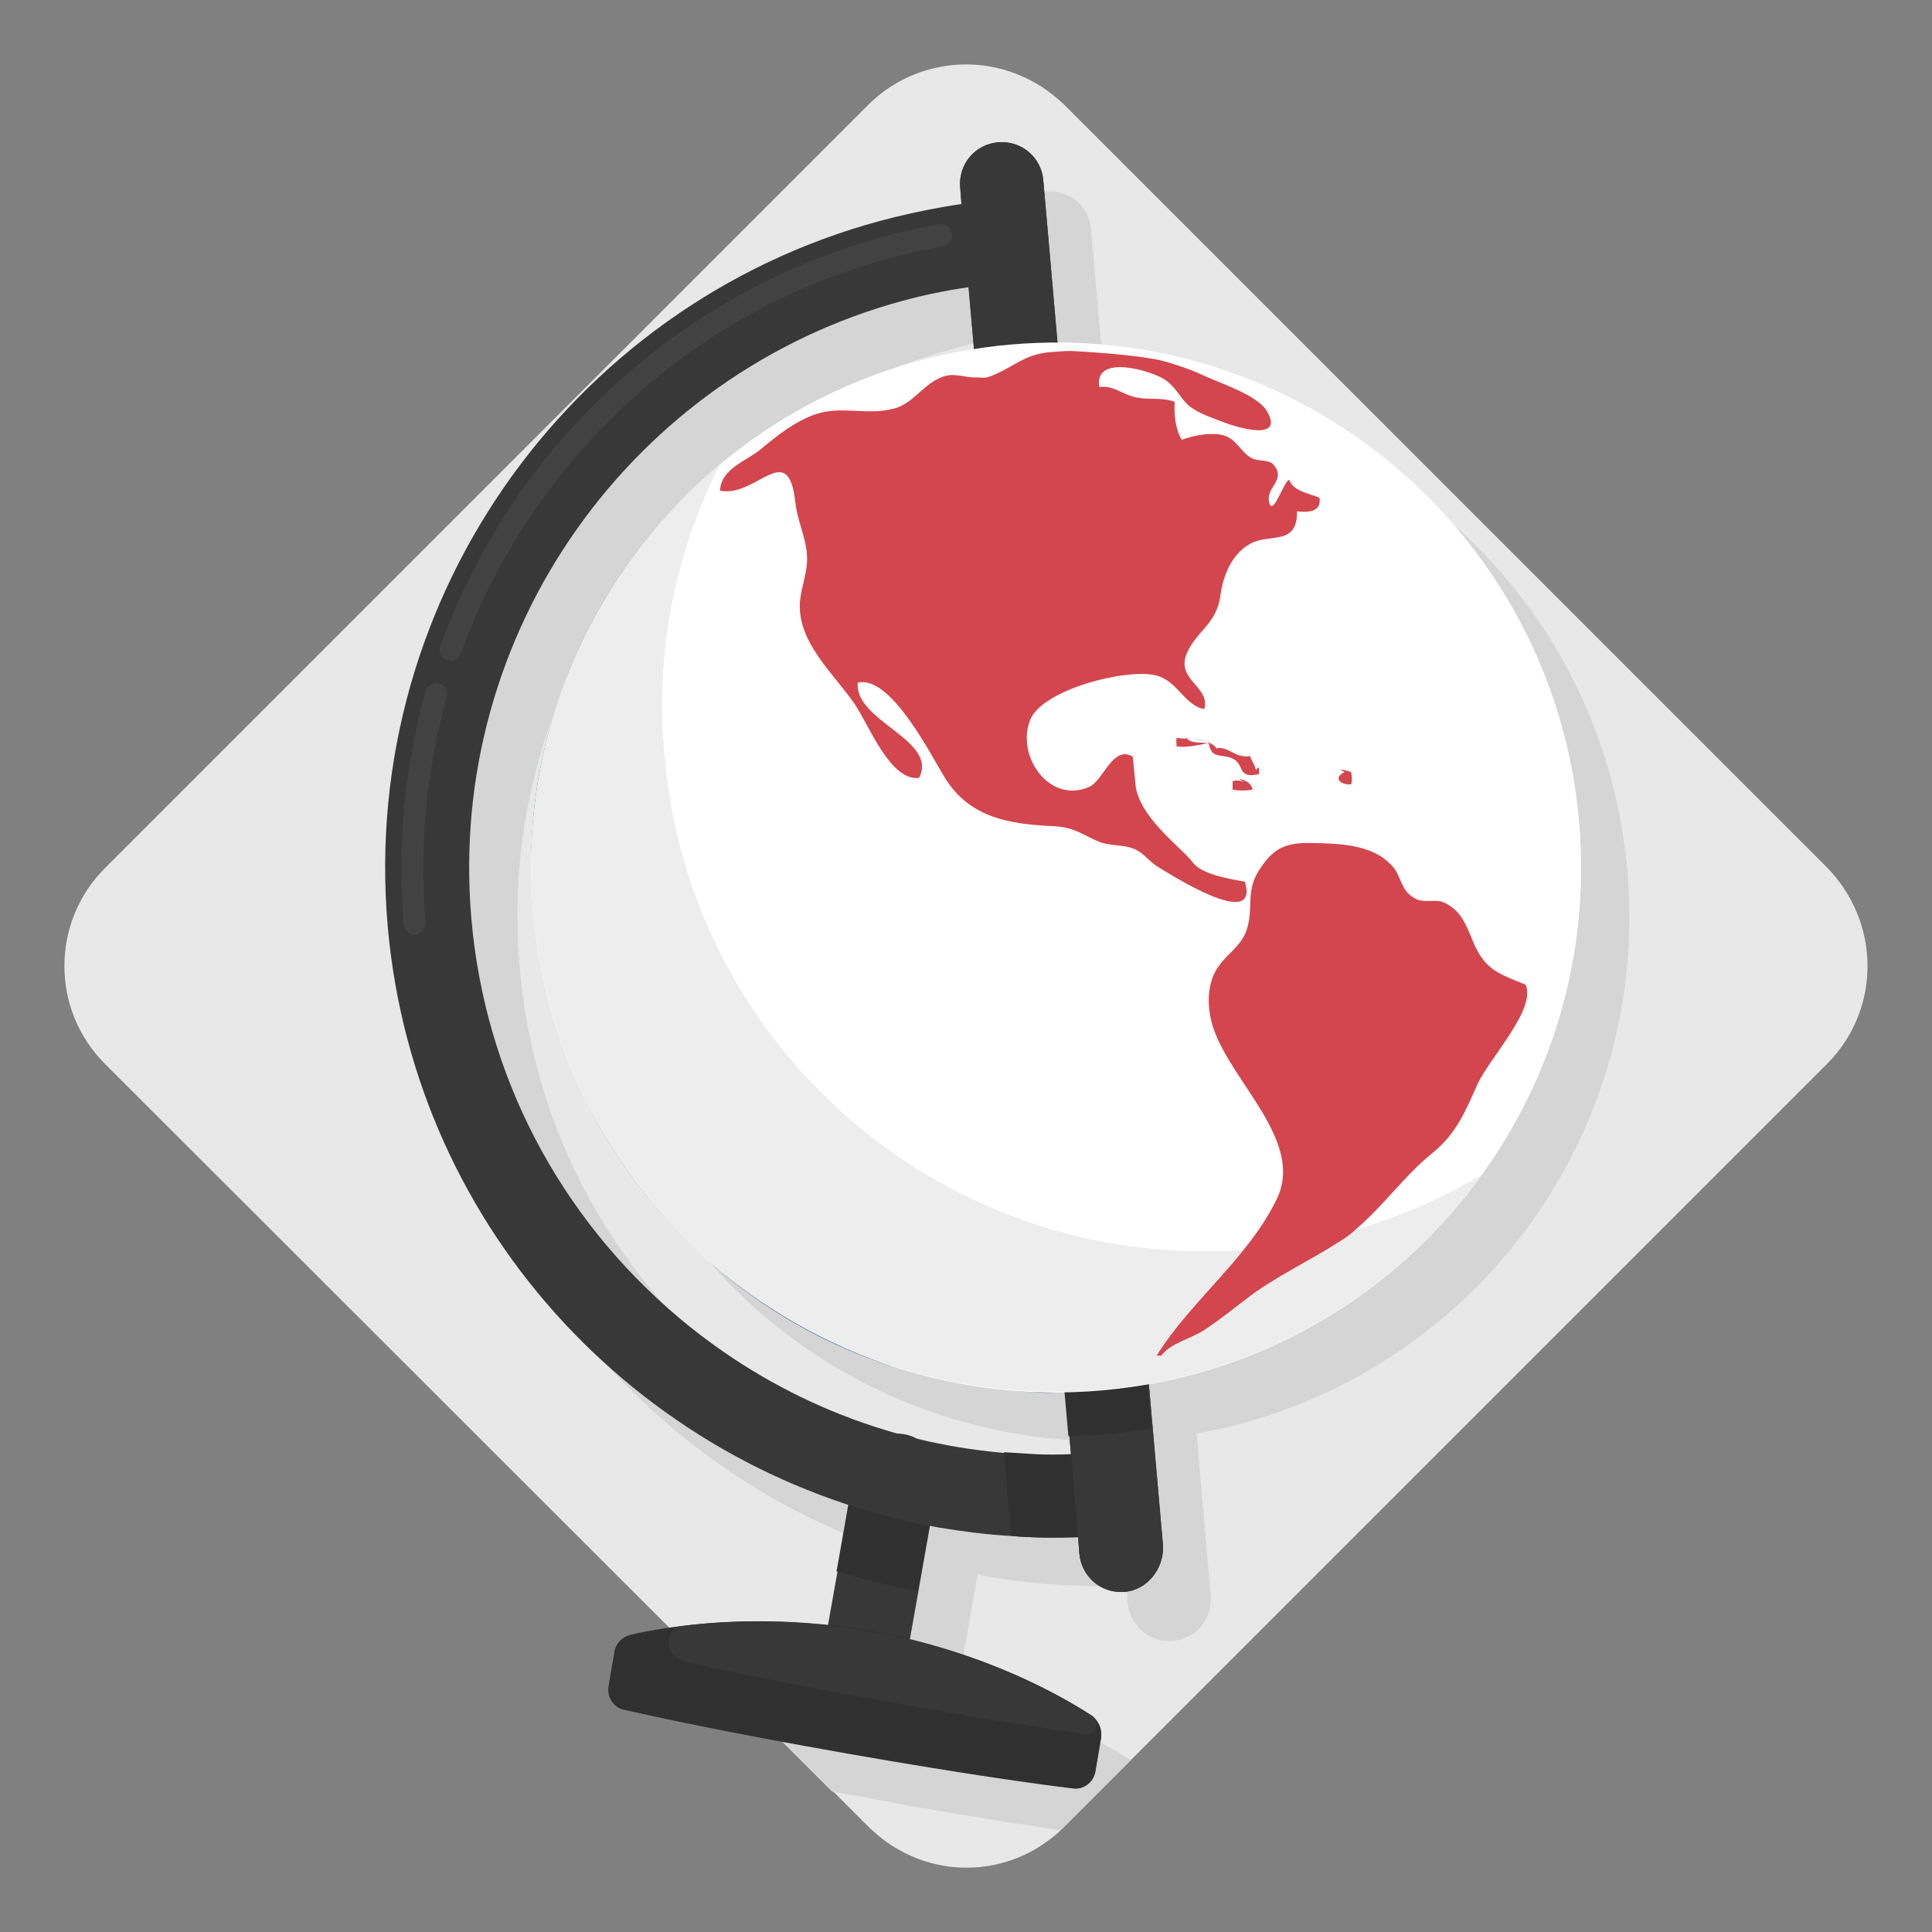 <svg xmlns="http://www.w3.org/2000/svg" id="Layer_1" x="0" y="0" version="1.1" viewBox="0 0 300 300" xml:space="preserve"><rect x="0" y="0" width="300" height="300" fill="#808080" stroke="none"/><style>.st3{fill:#383838}.st4{fill:#303030}.st8{fill:#d3464e}</style><path fill="#e8e8e8" d="M283.7 165.2L165.2 283.7l-.4.4c-.8.8-1.7 1.5-2.6 2.1-1.4 1-2.9 1.8-4.5 2.4-7 2.7-15.1 1.5-21.1-3.4-.6-.5-1.2-1-1.7-1.5l-5.6-5.6-4.9-4.9-.5-.5L16.3 165.2c-8.4-8.4-8.4-22 0-30.4l103-103 4.9-4.9 10.6-10.6c5.1-5.1 12.2-7.1 18.8-6 2.9.5 5.7 1.6 8.2 3.2 1.2.8 2.3 1.7 3.4 2.7l1.7 1.7 4.3 4.3 28.9 28.9 6.8 6.8L247 98l36.6 36.6c8.5 8.6 8.5 22.2.1 30.6"/><path fill="#eaeaea" d="M111.4 260.3l12.5 12.5-12.5-12.5"/><path fill="#d5d5d5" d="M110.2 196c13.9 15.9 33.8 26.1 55.8 27.6l-.6-7.4h-1.5c-1.7 0-3.4-.1-5.1-.2h-.1c-6.8-.4-13.4-1.7-19.7-3.7-10.7-3.5-20.5-9.1-28.8-16.3M225.3 81.1c11 12.6 18.3 28.6 19.9 46.6 3.7 42.4-25.8 80.1-66.9 87.3l2.2 25.2v.6c0 3.2-2.3 5.9-5.5 6.4l.1 1.7c.3 3 2.5 5.3 5.3 5.8.4.1.7.1 1.1.1h.6c3.6-.3 6.2-3.4 5.9-7l-2.2-25.2c41.1-7.3 70.6-44.9 66.9-87.3-1.9-21.9-12.2-40.9-27.4-54.2M150 40.4c-1.1.2-2.3.5-3.4.8-48.9 12-83.3 58.4-78.8 110.1 3.7 42.8 33 77.3 71.5 89.9l-3.3 18.7c-3.9-.4-7.5-.6-10.9-.6-5.3 0-9.9.4-13.5 1h-.3l12.5 12.5.5.5 4.9 4.9c3 .5 6.3 1.1 9.8 1.8 11.2 2 19.7 3.3 25.7 4.2l.4-.4 10.5-10.5c-4.6-2.9-13.9-7.9-26.9-11.1l3.1-17.7c.5.1 1.1.2 1.6.3 3.6.6 7.3 1.1 11.1 1.3 2.1.1 4.1.2 6.2.2-1.8-1-3-2.8-3.2-5l-.2-2.6c-1.2 0-2.4.1-3.5.1-2.3 0-4.6-.1-6.8-.2l-.6-6.4c-2.7-.4-5.3-1-7.9-1.7-.1 0-.2-.1-.3-.1-12.8-3.4-24.8-9.6-35.3-18.3-18.7-15.7-30.1-37.6-32.2-61.9-1.3-14.6 1-28.7 6.1-41.5 4.8-14.3 13.6-27 25.1-36.6 7.5-6.3 16.2-11.3 25.8-14.5 3.3-1.3 6.6-2.4 10.1-3.4 1.1-.3 2.3-.6 3.4-.9l-.8-8.8-.4-4.1m13-10.7h-1l2.1 23.5c2.3 0 4.6.1 6.9.3l-1.6-18c-.3-3.3-3.1-5.8-6.4-5.8"/><path d="M132.2 268.7c3.5.6 6.9-1.7 7.5-5.2l5.9-33.3c.6-3.5-1.7-6.9-5.2-7.5-3.5-.6-6.9 1.7-7.5 5.2l-5.9 33.3c-.7 3.6 1.6 6.9 5.2 7.5z" class="st3"/><path d="M171 269.6v.2l-.9 5.3c-.3 1.7-1.9 2.9-3.6 2.6-4.9-.6-16.1-2.1-34.9-5.4-18.8-3.3-29.8-5.7-34.7-6.8-1.7-.4-2.7-2-2.4-3.7l.9-5.3c.2-1.3 1.2-2.3 2.4-2.6 1.4-.4 3.6-.8 6.4-1.2 7-1 17.9-1.7 30.8.5 18 3.2 30.3 10.4 34.7 13.3.9.8 1.4 1.9 1.3 3.1z" class="st4"/><path d="M169.6 266.6c1.3.9.5 2.9-1 2.7-6.2-.9-15.2-2.3-27.6-4.5-18.8-3.3-29.8-5.7-34.7-6.8-1.7-.4-2.7-2-2.4-3.7.2-.9.9-1.7 1.9-1.8 7-.9 17.2-1.3 29.2.8 17.9 3.2 30.2 10.4 34.6 13.3z" class="st3"/><path d="M145.5 230.3l-3 16.8c-4.3-.8-8.5-1.9-12.6-3.1l2.8-15.9c.6-3.5 4-5.9 7.5-5.2 3.6.5 5.9 3.9 5.3 7.4z" class="st4"/><path d="M173 238.4c-1.9.2-3.8.3-5.7.3-3.5.1-6.9.1-10.4-.2-3.7-.2-7.4-.7-11.1-1.3-45.2-8-81.4-45.5-85.6-93.4C55.7 92.1 90 45.7 139 33.7c3.3-.8 6.7-1.5 10.2-2 1.9-.3 3.8-.5 5.7-.7 3.6-.3 6.7 2.3 7 5.9.3 3.5-2.3 6.7-5.9 7-1.9.2-3.8.4-5.6.7-3.5.5-6.9 1.2-10.2 2.1-41.8 11.3-70.9 51.3-67 96 2.1 24.2 13.6 46.2 32.2 61.9 14.5 12.2 32 19.4 50.4 21 3.4.3 6.9.4 10.4.3 1.9 0 3.8-.2 5.7-.3 3.5-.3 6.7 2.3 7 5.9.3 3.5-2.3 6.6-5.9 6.9z" class="st3"/><path fill="#424242" d="M70 102.6c-.2 0-.4 0-.6-.1-.9-.3-1.4-1.3-1-2.2 3.2-8.9 7.7-17.3 13.2-25 14.2-19.6 34.8-33.5 58.1-39.2 2-.5 4.1-.9 6.1-1.3.9-.2 1.8.5 2 1.4s-.4 1.8-1.4 2c-2 .4-4 .8-5.9 1.3C118 44.9 98 58.4 84.4 77.3c-5.4 7.4-9.7 15.5-12.8 24.1-.3.7-.9 1.2-1.6 1.2zm-5.6 42.6c-.9 0-1.6-.7-1.7-1.6-1.1-12.2.1-24.4 3.4-36.3.3-.9 1.2-1.4 2.1-1.2.9.3 1.4 1.2 1.2 2.1-3.2 11.4-4.3 23.2-3.3 35 .1.9-.6 1.8-1.6 1.9l-.1.1z"/><path d="M174.6 247.2c-.6 0-1.1 0-1.7-.1-2.8-.5-5-2.8-5.3-5.8l-.2-2.6c-3.5.1-6.9.1-10.4-.2l-1.1-13 4.8.3c1.9.1 3.7.1 5.6 0L150.4 44.6l-1.1-12.9-.2-2.6c-.3-3.6 2.3-6.7 5.9-7 3.6-.3 6.7 2.3 7 5.9l18.6 212.1c.1 3.6-2.5 6.8-6 7.1" class="st4"/><path d="M174.6 247.2c-.6 0-1.1 0-1.7-.1-2.8-.5-5-2.8-5.3-5.8l-.2-2.6-1.1-12.9-15.9-181.2-1.1-12.9-.2-2.6c-.3-3.6 2.3-6.7 5.9-7 3.6-.3 6.7 2.3 7 5.9l18.6 212.1c.1 3.6-2.5 6.8-6 7.1" class="st3"/><path d="M178.8 221.8c-2.4.4-4.7.7-7.2.9-1.9.2-3.8.3-5.7.3l-3.3-37.3 12.4-6.5 3.8 42.6" class="st4"/><path fill="#fff" d="M82.8 141.8c3.9 44.8 43.4 78 88.3 74.1 44.8-3.9 78-43.4 74.1-88.3-3.9-44.8-43.4-78-88.3-74.1-44.9 4-78 43.5-74.1 88.3"/><path fill="#4eb8d8" d="M185.2 114.7l2.6.5c-.7-.2-1.6-.4-2.6-.5z"/><path d="M166.3 54.5c-1.1 0-2.3.1-3.5.2-3.6.4-5.1 2-8.2 3.4-1.9.8-1.4.5-3.6.5-1.5-.1-3-.7-4.6-.1-3.1 1.1-4.6 4.3-7.8 5-3.9 1-8.1-.5-11.9.8-3.2 1.1-6 3.3-8.5 5.4-2.4 2-6.2 3-6.4 6.5 5.7 1.1 10.6-8.2 11.7 1.8.3 2.8 1.6 5.3 1.8 8.1.2 2.7-.9 4.9-1.1 7.5-.3 6.2 5.1 10.8 8.5 15.7 2.2 3.2 5.5 12 10 11.5 3.1-5.9-10.1-8.8-9.5-14.8 5.1-1.2 11.2 11 13.6 14.9 3.9 6.2 10.2 7.1 17 7.4 3.3.2 4.5 1.5 7.1 2.5 1.7.6 3.9.3 5.6 1.2 1.2.6 2.1 1.9 3.3 2.6 1.5.9 15.9 10.2 13.5 2.3-2.3-.4-6.7-1.1-8.1-3-1.4-2-8.6-7.1-8.9-12.3l-.4-4.1c-3.1-1.9-4.6 3.8-6.8 4.7-6.3 2.7-11.4-5-9.1-10.5 2-4.7 15.1-8 19.6-6.8 3.3.9 4.4 4.7 7.4 5.2 1-3.5-4.5-4.5-2.7-8.7 1.5-3.4 4.6-4.5 5.2-8.9.4-3 1.7-6.5 4.7-8.1 2.9-1.6 7.3.4 7.2-5 1.8.2 3.8.1 3.5-2.1-1.6-.7-4.1-1-4.7-2.8-.8.1-2.5 5.7-3.1 3.6-.7-2.5 2.8-3.5.6-6-.8-.8-2.4-.4-3.4-1-1.5-.8-2.3-2.8-4-3.4-1.8-.7-5.1-.1-6.8.6-1-1.7-1.2-3.9-1.1-5.9-2-.8-4.3-.2-6.4-.8-1.9-.5-3.2-1.8-5.3-1.5-.9-5.3 8.4-2.5 10.4-1 1.6 1.2 2.1 2.6 3.4 3.8 1.5 1.3 3.6 1.9 5.6 2.7 1.8.7 9.5 3.1 6.6-1.8-1.4-2.4-7.2-4.3-9.6-5.4-2.3-1.1-5.1-2-7.1-2.5-4.9-1-13.7-1.4-13.7-1.4z" class="st8"/><path d="M179.6 210.5h.7c1.5-2 4.6-2.6 6.7-4 2.3-1.5 4.4-3.2 6.5-4.8 4.2-3.3 9.8-5.9 14.3-8.8 5.7-3.6 9.5-9.8 14.8-14 3.5-2.9 4.9-6.2 6.8-10.5 1.8-4 9.2-11.7 7.5-15.5-3.9-1.6-6.2-2.2-8-6.3-1.1-2.6-1.9-5.3-4.8-6.5-.6-.3-1.4-.2-2.1-.2-.8 0-1.5 0-2.1-.3-2.5-1.2-2.2-3.5-3.7-5.1-3-3.4-8.1-3.5-12.4-3.6-4.4-.1-6.2.9-8.4 4.4-1.9 3.1-.8 5.4-1.7 8.7-.8 3-3.4 4.1-4.9 6.7-1.4 2.5-1.4 5.9-.4 8.9 2.8 8.5 14.3 17.7 9.8 26.7-4.5 9.2-13.3 15.6-18.6 24.2m30.2-88.7c.2-.6.1-1.4 0-1.9-.5-.2-1.2-.4-1.7-.4l.7.4c-1.8.8-.8 2 1 1.9zm-18.4.8c.8.2 2.3.2 3.1 0-.2-1-1-1.4-2.1-1.7l.8.6c-.5-.3-1.1-.4-1.8-.2v1.3zm-3.9-7.2h.2c.4 2.7 2.2 1.5 3.9 2.5 1.6.9.6 3.1 3.9 2.3v-1c-.3-.1-.3.4-.5.3-.1-.6-.7-1.5-.9-2.1-2.3.4-3.4-1.6-5.2-1.2-.3-.5-.8-.7-1.2-.9v-.1l-.2.2c-1.1-.2-2.4.1-3.2-.7.3 0 .6.1.8.1l-1-.2.1.1c-.5 0-1-.1-1.5-.1-.1.5 0 .9 0 1.3 1.7.2 3.4-.2 4.8-.5z" class="st8"/><path fill="#116493" d="M90.1 169.1c4.8 10.3 11.7 19.5 20.1 26.8-8.4-7.3-15.3-16.4-20.1-26.8m-7.6-35.6c0 .1 0 .1 0 0 0 .1 0 .1 0 0m0-.1s0 .1 0 0c0 .1 0 0 0 0m4.2-24.7c-2.6 7.7-4.1 15.8-4.2 24.3.2-8.4 1.7-16.6 4.2-24.3"/><path fill="#105c87" d="M158.8 216.1c1.7.1 3.4.2 5.1.2h1.5-1.5c-1.7-.1-3.4-.1-5.1-.2m-.1-.1h.1c-.1.1-.1.1-.1 0m-48.5-20c8.3 7.3 18 12.9 28.7 16.3-10.6-3.5-20.4-9.1-28.7-16.3m1.6-123.9c-11.5 9.6-20.3 22.3-25.1 36.6 4.9-14.3 13.6-27 25.1-36.6"/><path fill="#2c2c2c" d="M176.1 215.3c-1.7.3-3.4.5-5.1.6 1.8-.1 3.5-.3 5.1-.6m.2 0h-.1.1m.1 0c-.1 0-.1 0 0 0-.1 0-.1 0 0 0m.1-.1c0 .1-.1.1 0 0-.1.1 0 .1 0 0"/><path fill="#ededed" d="M111.8 72.1c-11.5 9.6-20.3 22.3-25.1 36.6-2.6 7.7-4.1 15.8-4.2 24.3v.8c0 2.6.1 5.3.3 8 .9 9.7 3.4 18.9 7.3 27.3 4.8 10.3 11.7 19.5 20.1 26.8 8.3 7.3 18 12.9 28.7 16.3 6.3 2 12.9 3.3 19.7 3.7h.1c1.7.1 3.4.2 5.1.2h1.5c1.9 0 3.8-.1 5.7-.3 1.7-.1 3.4-.4 5.1-.6h.4c22.2-3.4 41.2-15.7 53.6-32.8-6 3.6-12.6 6.5-19.5 8.5-.8.7-1.7 1.4-2.7 2-4.5 2.8-10.1 5.5-14.3 8.8-2.1 1.6-4.2 3.4-6.5 4.8-2.1 1.4-5.2 2-6.7 4h-.7c3.7-6 9-10.9 13.5-16.4-2.1.2-4.2.2-6.3.2-43.1 0-79.9-33-83.7-76.8-1.6-16.2 1.7-31.8 8.6-45.4"/><path d="M210.5 190.9c-5.2 1.5-10.7 2.6-16.3 3.1-.4 0-.7.1-1.1.1-4.4 5.5-9.8 10.5-13.5 16.4h.7c1.5-2 4.6-2.6 6.7-4 2.3-1.5 4.4-3.2 6.5-4.8 4.2-3.3 9.8-5.9 14.3-8.8 1-.6 1.9-1.2 2.7-2" class="st8"/></svg>